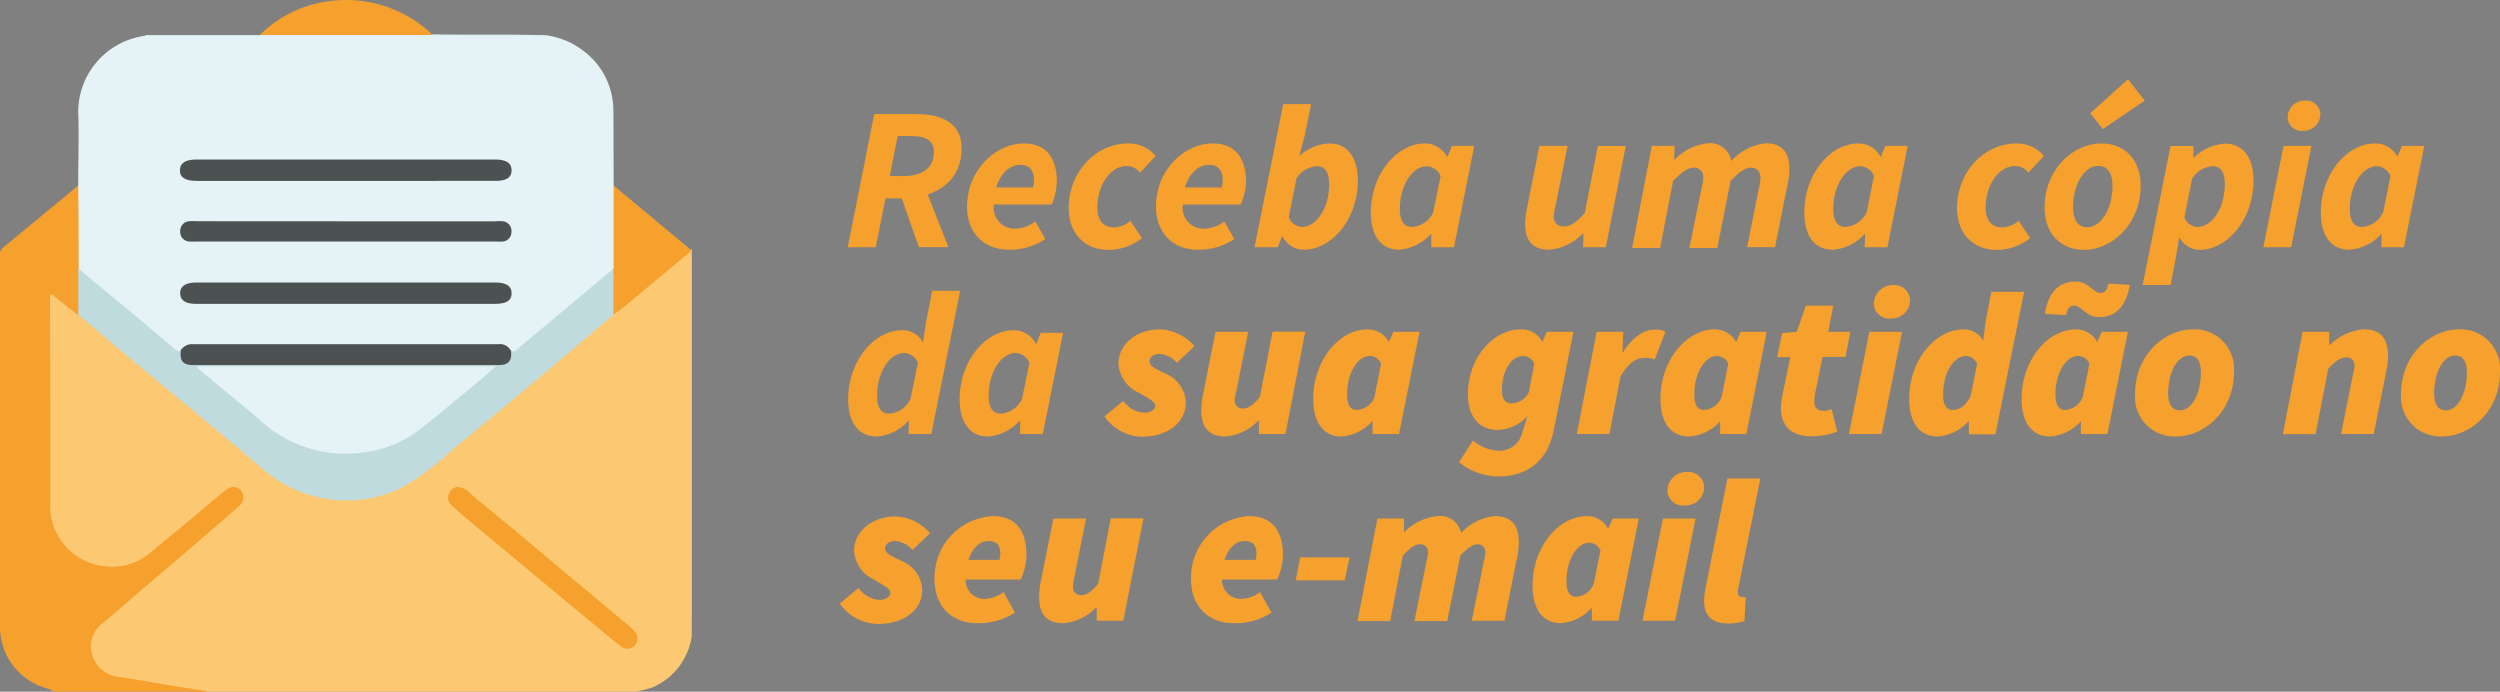 <svg xmlns="http://www.w3.org/2000/svg" viewBox="0 0 298.23 82.51"><rect x="0" y="0" width="298.23" height="82.51" fill="#808080" stroke="none"/><defs><style>.cls-1{fill:#fcc972;}.cls-2{fill:#f6a02d;}.cls-3{fill:#fdcc7b;}.cls-4{fill:#bfdbde;}.cls-5{fill:#e5f3f6;}.cls-6{fill:#dff0f4;}.cls-7{fill:#4c5152;}</style></defs><g id="Layer_2" data-name="Layer 2"><g id="Layer_1-2" data-name="Layer 1"><path class="cls-1" d="M75.91,82.51H24.66c-3.61-.27-7.16-1-10.72-1.6a3.76,3.76,0,0,1-2.56-6,3.43,3.43,0,0,1,.55-.59q7.83-6.7,15.68-13.39a7.36,7.36,0,0,0,.76-.72,1.1,1.1,0,0,0,.17-1.52c-.35-.42-.92-.44-1.52,0-1,.77-2,1.63-3,2.46-2,1.62-3.9,3.28-5.89,4.88A7.51,7.51,0,0,1,6.63,63.74a7.3,7.3,0,0,1-.87-3.56q0-12.12,0-24.25c0-.11,0-.22,0-.32,0-.27,0-.58.3-.69s.46.1.64.25c.89.74,1.78,1.47,2.68,2.19,2.36,2,4.74,4,7.11,5.93C21.21,47.23,26,51.12,30.63,55.1a16.29,16.29,0,0,0,8.61,4.22,14.07,14.07,0,0,0,10.91-2.87c5.23-4.15,10.29-8.52,15.43-12.78,2.49-2.08,5-4.17,7.48-6.23,2.88-2.32,5.67-4.74,8.54-7.08a2.12,2.12,0,0,1,.51-.38c.37-.13.32.14.33.35v43.9a1.62,1.62,0,0,0,.08.87v.81A7.87,7.87,0,0,1,77.83,82,16.33,16.33,0,0,1,75.91,82.51Z"></path><path class="cls-2" d="M6.45,82.51c-.69-.45-1.54-.51-2.26-.94A7.58,7.58,0,0,1,0,74.79C0,60,0,45.25,0,30.49a1,1,0,0,1,.33-.93c3-2.47,6-4.95,9-7.43a1.13,1.13,0,0,1,.27,1c0,3,0,6,0,9,0,1.46,0,2.92,0,4.37,0,.39.06.81-.27,1.12l-2.7-2.15c-.16-.13-.3-.41-.51-.34s-.15.42-.15.64Q6,42.82,6,50v10a7.21,7.21,0,0,0,5.89,7.46A7,7,0,0,0,18,65.85C21,63.43,23.87,61,26.79,58.56c.71-.59,1.47-.62,1.93-.09a1.32,1.32,0,0,1-.22,1.91c-1.7,1.51-3.43,3-5.16,4.48-2.07,1.78-4.16,3.53-6.23,5.31-1.63,1.39-3.23,2.81-4.87,4.18A3.43,3.43,0,0,0,11,78.13a3.67,3.67,0,0,0,3,2.6c3.49.51,6.94,1.22,10.44,1.65.07,0,.13.09.19.13Z"></path><path class="cls-3" d="M82.39,29.78a.11.11,0,0,1,.13,0V75.1c-.25-.21-.16-.5-.16-.75V30A.12.12,0,0,1,82.39,29.78Z"></path><path class="cls-4" d="M9.34,37.54l0-5.46c.58,0,.87.49,1.23.8,3.37,2.81,6.77,5.58,10.1,8.44.34.29.91.2,1.06.73.19,1,.38,1.16,1.37,1.2.46,0,.91,0,1.37,0h35a1.13,1.13,0,0,0,1.28-1c.09-.51.62-.53.94-.8,3-2.52,6-5,8.94-7.48.66-.55,1.32-1.11,2-1.64.24-.2.53-.48.73.07.13,1.47,0,2.95,0,4.43a1.6,1.6,0,0,1-.23.76q-3.53,3-7.07,6-6,5.06-12.12,10.08a33.81,33.81,0,0,1-6,4.51A15.14,15.14,0,0,1,31.41,56c-5-4.25-10-8.38-15.07-12.57C14,41.49,11.67,39.51,9.34,37.54Z"></path><path class="cls-2" d="M73.18,37.54l0-5.46A1.53,1.53,0,0,1,72.92,31q0-3.87,0-7.73c0-.4-.07-.82.28-1.14l9.19,7.65,0,.2-8.28,6.9C73.79,37.11,73.48,37.32,73.18,37.54Z"></path><path class="cls-2" d="M54.59,58.08c1,.08,1.51.82,2.14,1.33Q61.92,63.66,67.05,68l7.89,6.58a8.51,8.51,0,0,1,.8.79,1.21,1.21,0,0,1-1.58,1.81c-1.16-.91-2.29-1.85-3.42-2.79q-4.14-3.42-8.27-6.87-3.61-3-7.21-6c-.51-.43-1-.88-1.5-1.34a1.1,1.1,0,0,1-.16-1.33A1.18,1.18,0,0,1,54.59,58.08Z"></path><path class="cls-5" d="M73.2,22.13l0,8.9c0,.35,0,.7,0,1q-5.67,4.76-11.36,9.5c-.21.17-.42.53-.82.31a4.57,4.57,0,0,0-2.69-.55H25.15a8.22,8.22,0,0,0-3.55.39c-.31.42-.58.07-.78-.1-1.41-1.15-2.79-2.33-4.18-3.5l-6.42-5.32-.84-.74c0-3.32,0-6.64-.05-9.95,0-2.92.1-5.84,0-8.76a9.18,9.18,0,0,1,7.7-9,4.92,4.92,0,0,0,.55-.14,1.48,1.48,0,0,0,.78.07H30.79a4.75,4.75,0,0,1,1.35-.16c6.09,0,12.19-.11,18.27,0,4.56.11,9.12,0,13.67.1A1.61,1.61,0,0,0,65,4.19,9.32,9.32,0,0,1,69.37,5.9a8.89,8.89,0,0,1,3.8,7.16C73.2,16.08,73.19,19.11,73.2,22.13Z"></path><path class="cls-2" d="M31,4.18A14.11,14.11,0,0,1,39,.18a14.85,14.85,0,0,1,12.31,3.7,1.81,1.81,0,0,1,.25.3,1.15,1.15,0,0,1-.71.08H31.66A1.23,1.23,0,0,1,31,4.18Z"></path><path class="cls-6" d="M31,4.18H65c-.27.27-.61.15-.92.15H30.79c-.06,0-.07-.07-.06-.1s0,0,.06,0Z"></path><path class="cls-6" d="M30.79,4.19v.15H18.49c-.31,0-.65.12-.91-.15Z"></path><path class="cls-5" d="M23.43,43.72H59.14c-.77.67-1.44,1.27-2.14,1.85-2.33,1.92-4.64,3.87-7,5.72A13.71,13.71,0,0,1,43.13,54a15.08,15.08,0,0,1-12.25-4c-2.35-2-4.81-4-7.22-6A2,2,0,0,1,23.43,43.72Z"></path><path class="cls-7" d="M21.6,41.74a1.58,1.58,0,0,1,1.45-.68H59.46a1.44,1.44,0,0,1,1.5.83c.13,1.15-.32,1.66-1.46,1.66H23C21.81,43.55,21.38,43,21.6,41.74Z"></path><path class="cls-7" d="M41.18,21.58H23.46c-1.33,0-2-.4-2-1.25s.63-1.3,1.94-1.3H59.09c1.31,0,1.95.44,1.94,1.3s-.64,1.25-1.9,1.25Z"></path><path class="cls-7" d="M41.26,36.25H23.39c-1.26,0-1.88-.42-1.9-1.25s.63-1.3,1.93-1.3H59.09c1.3,0,1.95.43,1.94,1.3s-.65,1.25-2,1.25Z"></path><path class="cls-7" d="M41.25,26.4H59.12a4.39,4.39,0,0,1,.89,0,1.15,1.15,0,0,1,1,1.25,1.13,1.13,0,0,1-1,1.16,6.48,6.48,0,0,1-.88,0H23.43a6.48,6.48,0,0,1-.88,0,1.14,1.14,0,0,1-1.05-1.22,1.15,1.15,0,0,1,1.07-1.2,6.56,6.56,0,0,1,.89,0Z"></path><path class="cls-2" d="M104.29,13.61h5c3.11,0,5.43,1.1,5.43,4.06,0,4.17-3.39,6-7.09,6h-2l-1.16,5.83h-3.34ZM107.84,21c2.36,0,3.57-1.13,3.57-2.86,0-1.33-.94-1.91-2.65-1.91h-1.68L106.15,21Zm-.55,1.87,2.41-2.14,3.43,8.75h-3.52Z"></path><path class="cls-2" d="M122.13,17.11c2.89,0,3.94,2,3.94,4.54a7.51,7.51,0,0,1-.61,2.75h-6.89a2.49,2.49,0,0,0,2.72,2.87,4.22,4.22,0,0,0,2.22-.85l1.19,2.1a7.61,7.61,0,0,1-4.34,1.27c-2.92,0-5-1.94-5-5.18C115.41,20.13,118.91,17.11,122.13,17.11Zm1.1,5.25a3.88,3.88,0,0,0,.11-.9c0-1-.41-1.79-1.62-1.79s-2.33.92-2.89,2.69Z"></path><path class="cls-2" d="M127.49,24.8c0-4.18,3.13-7.69,7.12-7.69a4.19,4.19,0,0,1,3.25,1.49l-1.86,2a2,2,0,0,0-1.6-.79c-1.93,0-3.49,2.25-3.49,4.95,0,1.47.68,2.37,2,2.37a3.08,3.08,0,0,0,1.93-.79l1.39,2.06a6.45,6.45,0,0,1-4.05,1.41C129.53,29.79,127.49,28,127.49,24.8Z"></path><path class="cls-2" d="M144.64,17.11c2.89,0,4,2,4,4.54A7.27,7.27,0,0,1,148,24.4h-6.89a2.49,2.49,0,0,0,2.73,2.87,4.22,4.22,0,0,0,2.22-.85l1.18,2.1a7.61,7.61,0,0,1-4.34,1.27c-2.92,0-5-1.94-5-5.18C137.92,20.13,141.43,17.11,144.64,17.11Zm1.11,5.25a3.88,3.88,0,0,0,.11-.9c0-1-.41-1.79-1.63-1.79s-2.33.92-2.88,2.69Z"></path><path class="cls-2" d="M149.65,29.5l3.43-17.08h3.33l-.79,3.86L155,18.55h.05a5.74,5.74,0,0,1,3.51-1.44c2.13,0,3.42,1.58,3.42,4.43,0,4.61-3.12,8.25-6.46,8.25A2.83,2.83,0,0,1,153,28.2h-.06l-.52,1.3Zm5-8.15-.91,4.56a1.76,1.76,0,0,0,1.59,1.16c1.67,0,3.23-2.21,3.23-5.1,0-1.48-.55-2.14-1.41-2.14A3.09,3.09,0,0,0,154.62,21.35Z"></path><path class="cls-2" d="M163.53,25.35c0-4.6,3.12-8.24,6.46-8.24a3,3,0,0,1,2.63,1.59h.06l.52-1.3h2.67l-2.42,12.1h-2.71l0-1.58h-.06a5.63,5.63,0,0,1-3.79,1.87C164.82,29.79,163.53,28.21,163.53,25.35Zm7.45-.07.87-4.29a1.89,1.89,0,0,0-1.63-1.16c-1.68,0-3.23,2.21-3.23,5.1,0,1.48.55,2.14,1.41,2.14A3,3,0,0,0,171,25.28Z"></path><path class="cls-2" d="M191.56,29.5h-2.71l.05-1.63h-.1a6.2,6.2,0,0,1-4,1.92c-2,0-2.86-1.09-2.86-3.11a8.79,8.79,0,0,1,.19-1.72l1.51-7.56H187l-1.43,7.14a5.63,5.63,0,0,0-.2,1.16A1.11,1.11,0,0,0,186.63,27c.71,0,1.45-.5,2.42-1.58l1.56-8h3.33Z"></path><path class="cls-2" d="M197.05,17.4h2.72L199.72,19h.09a6.44,6.44,0,0,1,3.9-1.91,2.53,2.53,0,0,1,2.81,2.12,6.51,6.51,0,0,1,4.09-2.12c2,0,2.85,1.09,2.85,3.11a8.19,8.19,0,0,1-.2,1.72l-1.51,7.56h-3.33l1.43-7.14A5.52,5.52,0,0,0,210,21.2,1.1,1.1,0,0,0,208.82,20c-.54,0-1.34.5-2.37,1.58l-1.59,8h-3.33L203,22.36a6.26,6.26,0,0,0,.19-1.16A1.09,1.09,0,0,0,202,20c-.58,0-1.38.5-2.41,1.58l-1.55,8h-3.34Z"></path><path class="cls-2" d="M215.24,25.35c0-4.6,3.12-8.24,6.45-8.24a2.94,2.94,0,0,1,2.63,1.59h.06l.52-1.3h2.67l-2.42,12.1h-2.71l.05-1.58h-.06a5.61,5.61,0,0,1-3.78,1.87C216.52,29.79,215.24,28.21,215.24,25.35Zm7.45-.07.86-4.29a1.88,1.88,0,0,0-1.62-1.16c-1.68,0-3.24,2.21-3.24,5.1,0,1.48.55,2.14,1.41,2.14A3,3,0,0,0,222.69,25.28Z"></path><path class="cls-2" d="M233.46,24.8c0-4.18,3.13-7.69,7.12-7.69a4.18,4.18,0,0,1,3.24,1.49l-1.85,2a2,2,0,0,0-1.6-.79c-1.93,0-3.5,2.25-3.5,4.95,0,1.47.68,2.37,2,2.37a3.08,3.08,0,0,0,1.93-.79l1.39,2.06a6.45,6.45,0,0,1-4.05,1.41C235.5,29.79,233.46,28,233.46,24.8Z"></path><path class="cls-2" d="M243.9,24.8c0-4.66,3.44-7.69,6.77-7.69,2.83,0,4.7,2,4.7,5,0,4.67-3.45,7.7-6.78,7.7C245.77,29.79,243.9,27.81,243.9,24.8Zm8.1-2.64c0-1.48-.57-2.37-1.7-2.37-1.62,0-3,2.13-3,4.95,0,1.47.57,2.37,1.69,2.37C250.59,27.11,252,25,252,22.16Zm-2.65-8.65,4.5-4.06,2,2.55-5,3.4Z"></path><path class="cls-2" d="M259.56,30.72,258.94,34H255.6l3.33-16.58h2.72l0,1.39h.06a5.86,5.86,0,0,1,3.7-1.68c2.13,0,3.41,1.59,3.41,4.43,0,4.61-3.12,8.25-6.45,8.25A2.84,2.84,0,0,1,260,28.36h-.05Zm1.93-9.36-.91,4.57a1.74,1.74,0,0,0,1.58,1.14c1.68,0,3.24-2.21,3.24-5.1,0-1.48-.55-2.14-1.41-2.14A3.07,3.07,0,0,0,261.49,21.36Z"></path><path class="cls-2" d="M272.41,17.4h3.33l-2.42,12.1H270ZM272.9,14A2,2,0,0,1,275,12a1.67,1.67,0,0,1,1.8,1.61,2,2,0,0,1-2.08,2A1.65,1.65,0,0,1,272.9,14Z"></path><path class="cls-2" d="M276.86,25.35c0-4.6,3.12-8.24,6.45-8.24A3,3,0,0,1,286,18.7H286l.52-1.3h2.68l-2.43,12.1h-2.71l.05-1.58h-.05a5.65,5.65,0,0,1-3.79,1.87C278.14,29.79,276.86,28.21,276.86,25.35Zm7.45-.07.86-4.29a1.88,1.88,0,0,0-1.62-1.16c-1.68,0-3.24,2.21-3.24,5.1,0,1.48.55,2.14,1.41,2.14A3,3,0,0,0,284.31,25.28Z"></path><path class="cls-2" d="M110.45,38.55l.75-3.86h3.34L111.1,51.77h-2.72l.05-1.58h-.05a5.6,5.6,0,0,1-3.79,1.88c-2.13,0-3.41-1.59-3.41-4.44,0-4.6,3.12-8.24,6.46-8.24a2.77,2.77,0,0,1,2.47,1.46h0Zm-1.82,9,.87-4.28a1.89,1.89,0,0,0-1.63-1.16c-1.68,0-3.24,2.21-3.24,5.09,0,1.49.55,2.14,1.42,2.14A3,3,0,0,0,108.63,47.55Z"></path><path class="cls-2" d="M114.48,47.63c0-4.6,3.12-8.24,6.46-8.24A3,3,0,0,1,123.57,41h.06l.52-1.3h2.67L124.4,51.77h-2.71l0-1.58h-.06a5.6,5.6,0,0,1-3.79,1.88C115.77,52.07,114.48,50.48,114.48,47.63Zm7.45-.08.87-4.28a1.89,1.89,0,0,0-1.63-1.16c-1.68,0-3.23,2.21-3.23,5.09,0,1.49.55,2.14,1.41,2.14A3,3,0,0,0,121.93,47.55Z"></path><path class="cls-2" d="M131.75,49.68,134,47.82a3.33,3.33,0,0,0,2.44,1.42c.74,0,1.37-.34,1.37-.83s-.78-.88-2.05-1.61a4.06,4.06,0,0,1-2.34-3.41c0-2.34,2.19-4.1,4.92-4.1a5.7,5.7,0,0,1,4.15,2l-2.1,2a3,3,0,0,0-2-1.07c-.78,0-1.26.39-1.26.88,0,.68,1,1,2,1.51A3.89,3.89,0,0,1,141.46,48c0,2.44-2.2,4.1-5.27,4.1A5.64,5.64,0,0,1,131.75,49.68Z"></path><path class="cls-2" d="M153.35,51.77h-3.17V50.21h-.1a6,6,0,0,1-3.9,1.86c-2,0-2.88-1.08-2.88-3.17a9.22,9.22,0,0,1,.2-1.76L145,39.58h3.9l-1.41,7.07a5.47,5.47,0,0,0-.2,1.08.93.93,0,0,0,1,1c.63,0,1.21-.44,2-1.36l1.52-7.81h3.9Z"></path><path class="cls-2" d="M156.66,47.58c0-4.63,3.12-8.29,6.48-8.29a2.88,2.88,0,0,1,2.54,1.51h0l.54-1.22h3.12l-2.44,12.19h-3.17V50.26h-.05a5.45,5.45,0,0,1-3.65,1.81C157.92,52.07,156.66,50.46,156.66,47.58Zm7.31-.29.78-3.9a1.52,1.52,0,0,0-1.32-.93c-1.41,0-2.73,1.9-2.73,4.63,0,1.27.44,1.81,1.12,1.81A2.38,2.38,0,0,0,164,47.29Z"></path><path class="cls-2" d="M174.05,55.14l1.66-2.59a5.23,5.23,0,0,0,3,1.22,2.81,2.81,0,0,0,2.88-2.14l.63-2a5,5,0,0,1-3.56,1.66c-2,0-3.55-1.37-3.55-4.25,0-4.34,3-7.75,6.33-7.75A2.79,2.79,0,0,1,184,40.8H184l.53-1.22h3.17l-2.34,11.71c-.75,3.75-3.17,5.55-6.73,5.55A7.65,7.65,0,0,1,174.05,55.14Zm8.34-8.39.63-3.36a1.46,1.46,0,0,0-1.26-.93c-1.42,0-2.59,1.66-2.59,4.1,0,1.07.44,1.56,1.07,1.56A2.35,2.35,0,0,0,182.39,46.75Z"></path><path class="cls-2" d="M190.47,39.58h3.17L193.55,42h.09c.93-1.56,2.34-2.68,3.71-2.68a2.56,2.56,0,0,1,1.32.25L197.4,42.9a2.72,2.72,0,0,0-1.27-.2c-1,0-1.9.64-2.83,2.25L192,51.77h-3.9Z"></path><path class="cls-2" d="M198.08,47.58c0-4.63,3.12-8.29,6.48-8.29a2.88,2.88,0,0,1,2.54,1.51h0l.54-1.22h3.12l-2.43,12.19H205.2V50.26h0a5.49,5.49,0,0,1-3.66,1.81C199.34,52.07,198.08,50.46,198.08,47.58Zm7.31-.29.78-3.9a1.52,1.52,0,0,0-1.32-.93c-1.41,0-2.73,1.9-2.73,4.63,0,1.27.44,1.81,1.13,1.81A2.37,2.37,0,0,0,205.39,47.29Z"></path><path class="cls-2" d="M212.45,48.65a9,9,0,0,1,.2-1.61l.92-4.43H212l.59-2.88,1.75-.15,1.08-3.12h3.27l-.59,3.12h2.63l-.58,3h-2.73l-.93,4.58a4.36,4.36,0,0,0-.05.78c0,.73.39,1.07,1.17,1.07a1.91,1.91,0,0,0,.88-.24l.68,2.73a9,9,0,0,1-3.07.54C213.53,52.07,212.45,50.65,212.45,48.65Z"></path><path class="cls-2" d="M223,39.58h3.9l-2.44,12.19h-3.9Zm.54-3.36A2.28,2.28,0,0,1,225.86,34a1.89,1.89,0,0,1,2,1.8A2.22,2.22,0,0,1,225.57,38,1.85,1.85,0,0,1,223.52,36.22Z"></path><path class="cls-2" d="M236.87,38.37l.68-3.56h3.91l-3.42,17h-3.17V50.26h-.05a5.45,5.45,0,0,1-3.65,1.81c-2.15,0-3.42-1.61-3.42-4.49,0-4.63,3.13-8.29,6.49-8.29a2.62,2.62,0,0,1,2.34,1.37h0Zm-1.8,8.92.78-3.9a1.52,1.52,0,0,0-1.32-.93c-1.41,0-2.73,1.9-2.73,4.63,0,1.27.44,1.81,1.12,1.81S234.38,48.61,235.07,47.29Z"></path><path class="cls-2" d="M241.16,47.58c0-4.63,3.12-8.29,6.48-8.29a2.88,2.88,0,0,1,2.54,1.51h0l.54-1.22h3.12l-2.44,12.19h-3.17V50.26h0a5.49,5.49,0,0,1-3.66,1.81C242.42,52.07,241.16,50.46,241.16,47.58Zm6.24-11.12c-.39,0-.78.25-.93,1.13l-2.53-.15c.43-2.76,1.82-3.85,3.65-3.85,1.59,0,2.1,1.36,3,1.36.4,0,.78-.24.93-1.12l2.54.15c-.44,2.75-1.83,3.85-3.66,3.85C248.84,37.83,248.32,36.46,247.4,36.46Zm1.07,10.83.78-3.9a1.52,1.52,0,0,0-1.32-.93c-1.41,0-2.73,1.9-2.73,4.63,0,1.27.44,1.81,1.12,1.81A2.37,2.37,0,0,0,248.47,47.29Z"></path><path class="cls-2" d="M254.7,47c0-4.73,3.56-7.71,6.93-7.71a4.71,4.71,0,0,1,4.87,5.07c0,4.73-3.56,7.71-6.92,7.71A4.71,4.71,0,0,1,254.7,47Zm7.85-2.59c0-1.22-.44-2-1.36-2-1.42,0-2.54,1.9-2.54,4.54,0,1.22.44,2,1.37,2C261.43,49,262.55,47,262.55,44.41Z"></path><path class="cls-2" d="M274.68,39.58h3.17v1.56h.1A6.4,6.4,0,0,1,282,39.29c2,0,2.87,1.07,2.87,3.17a9.18,9.18,0,0,1-.19,1.76l-1.51,7.55h-3.9l1.41-7.07a5.39,5.39,0,0,0,.2-1.07.93.93,0,0,0-1-1c-.68,0-1.27.44-2.14,1.36l-1.51,7.8h-3.9Z"></path><path class="cls-2" d="M286.43,47c0-4.73,3.56-7.71,6.92-7.71a4.71,4.71,0,0,1,4.88,5.07c0,4.73-3.56,7.71-6.93,7.71A4.71,4.71,0,0,1,286.43,47Zm7.85-2.59c0-1.22-.44-2-1.37-2-1.41,0-2.53,1.9-2.53,4.54,0,1.22.44,2,1.36,2C293.16,49,294.28,47,294.28,44.41Z"></path><path class="cls-2" d="M100.18,72l2.24-1.86a3.31,3.31,0,0,0,2.44,1.42c.73,0,1.36-.34,1.36-.83s-.78-.88-2-1.61a4.08,4.08,0,0,1-2.34-3.41c0-2.34,2.2-4.1,4.93-4.1a5.69,5.69,0,0,1,4.14,2l-2.1,2a3,3,0,0,0-2-1.07c-.78,0-1.27.39-1.27.87,0,.69,1,1,2,1.52a3.89,3.89,0,0,1,2.44,3.41c0,2.44-2.2,4.09-5.27,4.09A5.64,5.64,0,0,1,100.18,72Z"></path><path class="cls-2" d="M118.45,61.57c3,0,4,2.1,4,4.63a7.61,7.61,0,0,1-.68,2.93h-6.59a2.25,2.25,0,0,0,2.54,2.29,4,4,0,0,0,2-.78l1.36,2.44a8,8,0,0,1-4.53,1.26c-3,0-5.07-2-5.07-5.26A7.34,7.34,0,0,1,118.45,61.57Zm.78,5.22a3.37,3.37,0,0,0,.1-.78c0-.83-.34-1.47-1.36-1.47s-1.91.69-2.44,2.25Z"></path><path class="cls-2" d="M134,74.05h-3.17V72.49h-.1a6,6,0,0,1-3.9,1.85c-2,0-2.87-1.07-2.87-3.16a9.18,9.18,0,0,1,.19-1.76l1.51-7.56h3.9l-1.41,7.07A5.47,5.47,0,0,0,128,70a.93.93,0,0,0,1,1c.63,0,1.22-.44,2-1.37l1.51-7.8h3.9Z"></path><path class="cls-2" d="M149,61.57c3,0,4.05,2.1,4.05,4.63a7.39,7.39,0,0,1-.69,2.93h-6.58a2.24,2.24,0,0,0,2.54,2.29,3.88,3.88,0,0,0,2-.78l1.37,2.44a8,8,0,0,1-4.54,1.26c-3,0-5.07-2-5.07-5.26A7.34,7.34,0,0,1,149,61.57Zm.78,5.22a3.37,3.37,0,0,0,.1-.78c0-.83-.35-1.47-1.37-1.47s-1.9.69-2.44,2.25Z"></path><path class="cls-2" d="M155.1,66.49H161l-.59,2.74h-5.85Z"></path><path class="cls-2" d="M164.31,61.86h3.17v1.56h.09a6.42,6.42,0,0,1,3.91-1.85,2.55,2.55,0,0,1,2.82,2,6.39,6.39,0,0,1,4-2c2,0,2.88,1.07,2.88,3.17a9,9,0,0,1-.2,1.75l-1.51,7.56h-3.9L177,67a5.52,5.52,0,0,0,.2-1.07.93.93,0,0,0-1-1c-.48,0-1.12.43-2,1.36l-1.56,7.8h-3.91L170.16,67a5.39,5.39,0,0,0,.19-1.07.91.91,0,0,0-1-1c-.54,0-1.17.43-2,1.36l-1.51,7.8h-3.9Z"></path><path class="cls-2" d="M182.82,69.86c0-4.63,3.13-8.29,6.49-8.29a2.83,2.83,0,0,1,2.53,1.51h0l.54-1.22h3.12l-2.44,12.19h-3.17V72.54h-.05a5.43,5.43,0,0,1-3.65,1.8C184.09,74.34,182.82,72.74,182.82,69.86Zm7.32-.29.78-3.9a1.52,1.52,0,0,0-1.32-.93c-1.41,0-2.73,1.9-2.73,4.63,0,1.27.44,1.81,1.12,1.81A2.4,2.4,0,0,0,190.14,69.57Z"></path><path class="cls-2" d="M198.37,61.86h3.9l-2.44,12.19h-3.9Zm.54-3.36a2.28,2.28,0,0,1,2.34-2.2,1.9,1.9,0,0,1,2.05,1.81A2.22,2.22,0,0,1,201,60.3,1.85,1.85,0,0,1,198.91,58.5Z"></path><path class="cls-2" d="M203.29,71.66a7.33,7.33,0,0,1,.2-1.65l2.58-12.93H210l-2.63,13.07a1.91,1.91,0,0,0-.05.46c0,.47.24.61.49.61a1.88,1.88,0,0,0,.44,0l-.15,2.87a6.32,6.32,0,0,1-2,.29C204.07,74.34,203.29,73.32,203.29,71.66Z"></path></g></g></svg>